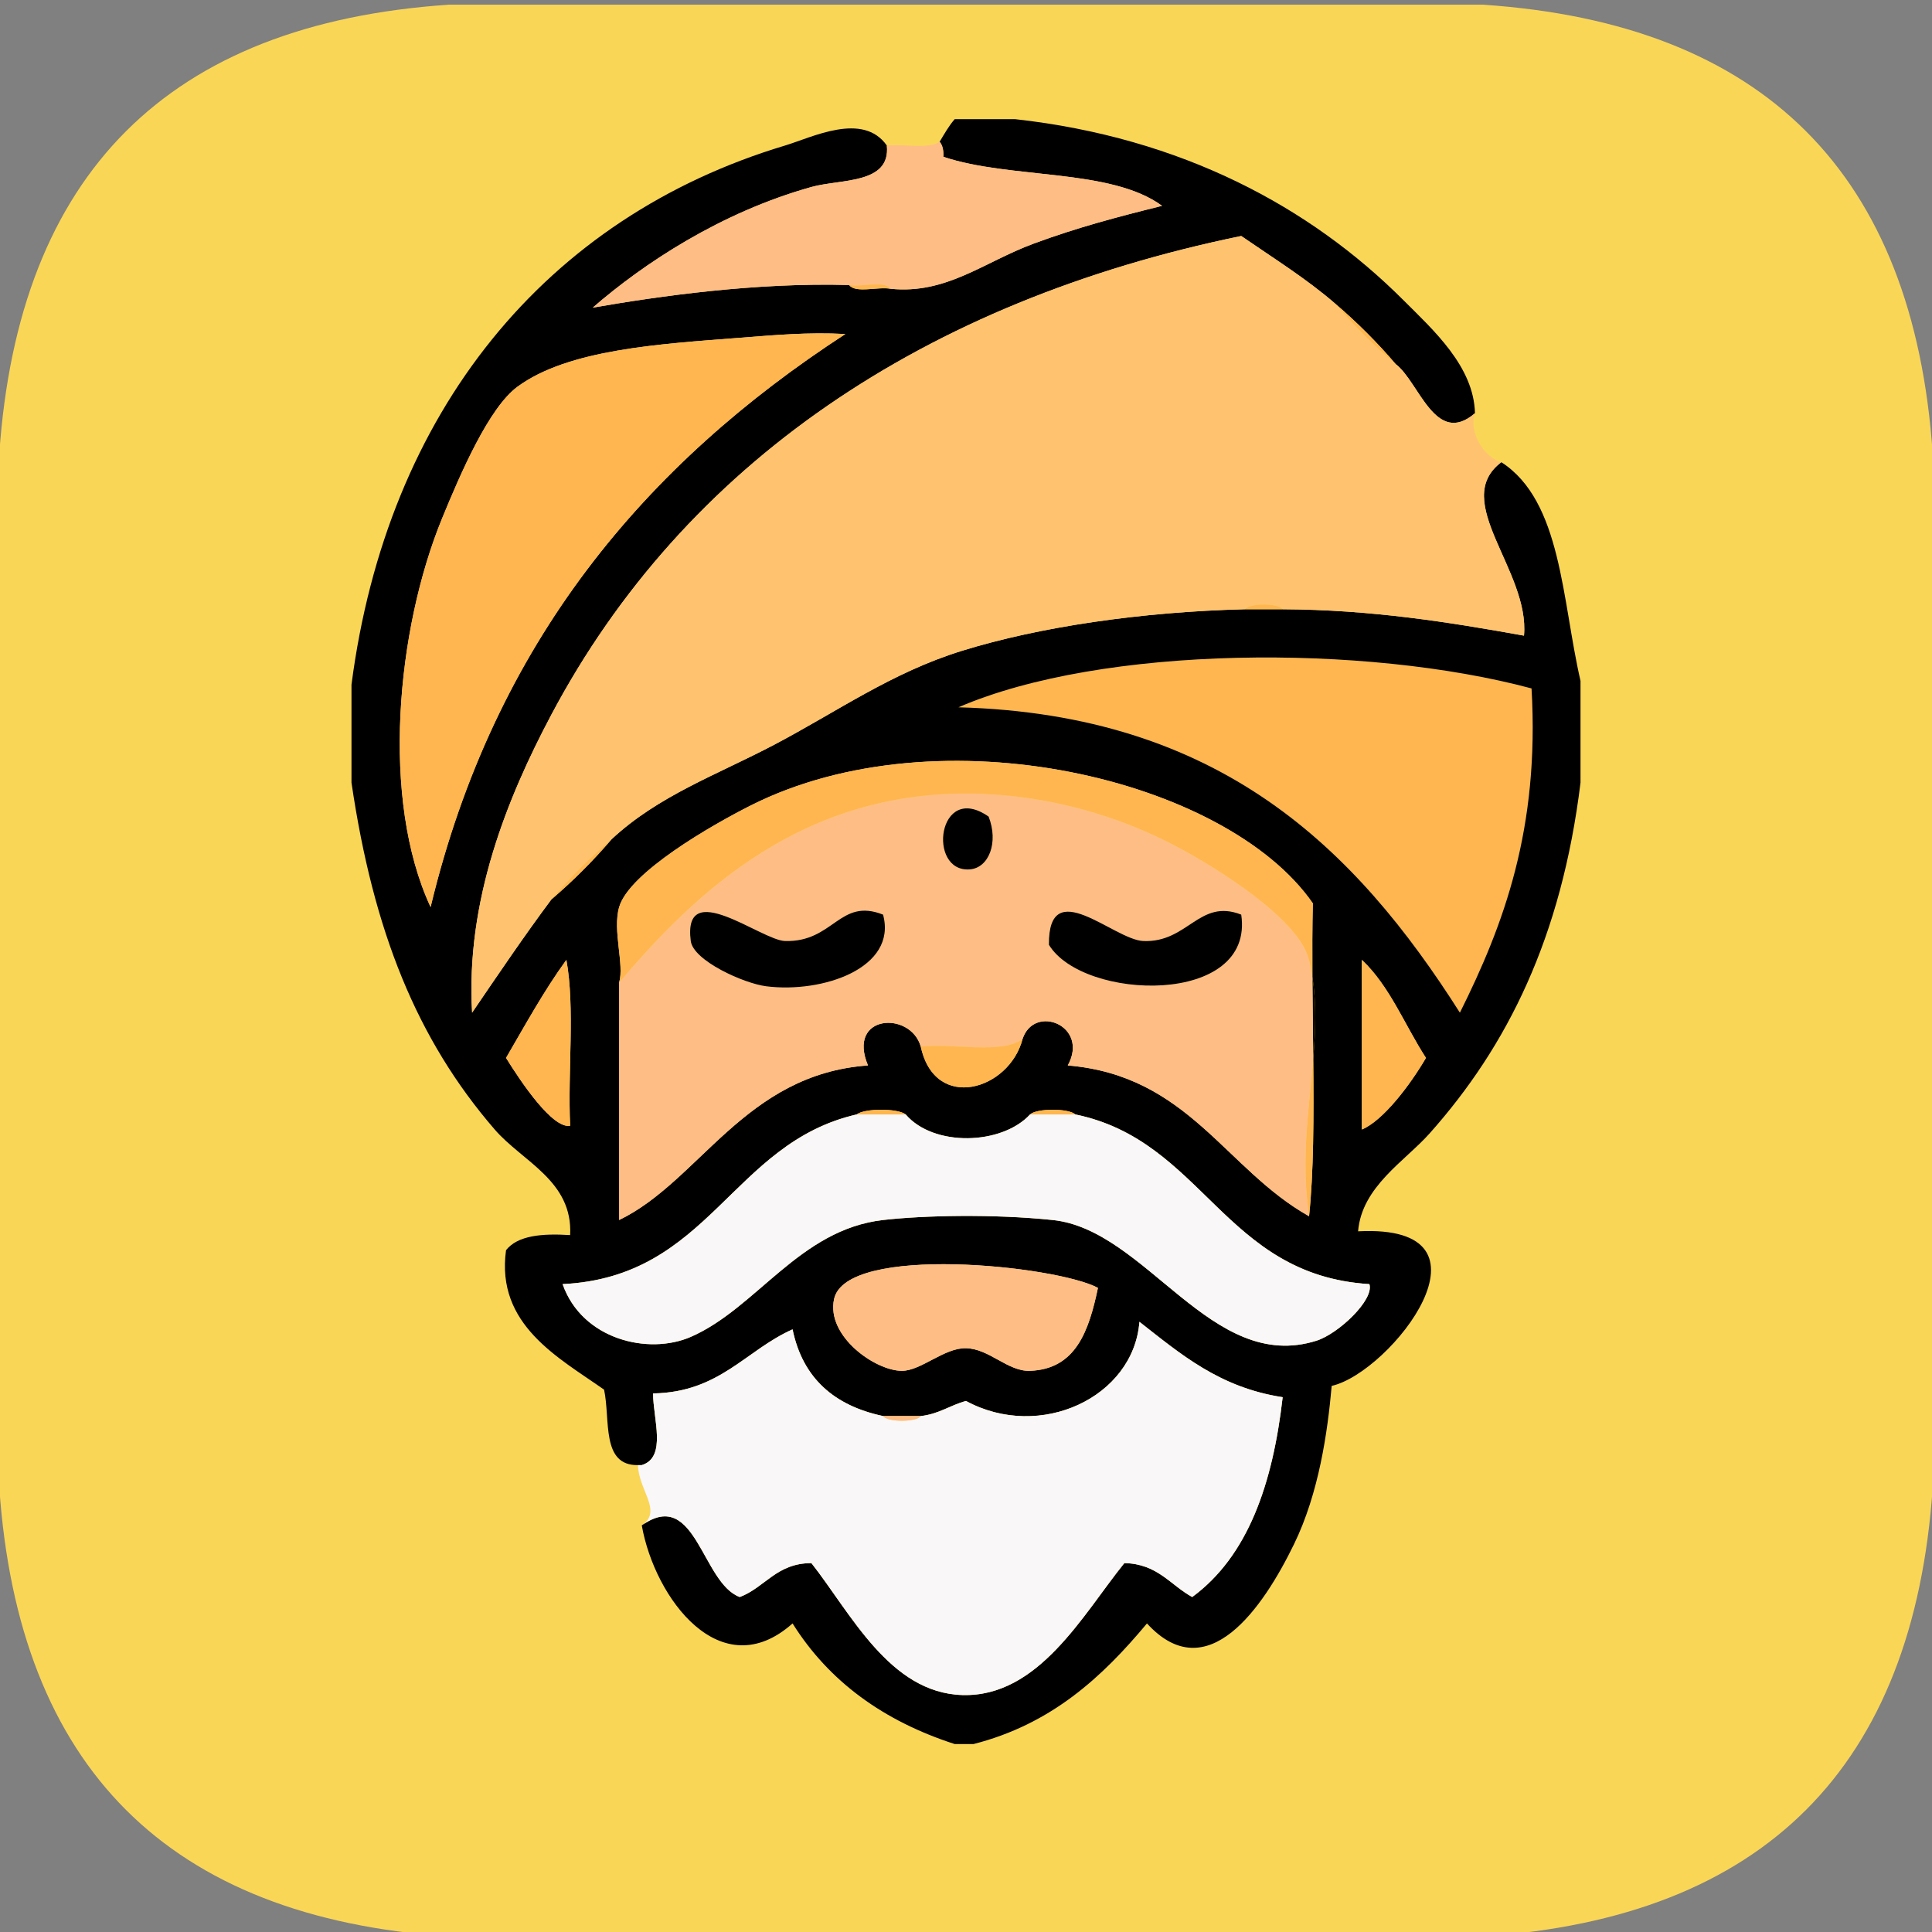 <?xml version="1.0" encoding="utf-8"?>
<!-- Generator: Adobe Illustrator 15.0.0, SVG Export Plug-In . SVG Version: 6.00 Build 0)  -->
<!DOCTYPE svg PUBLIC "-//W3C//DTD SVG 1.1//EN" "http://www.w3.org/Graphics/SVG/1.1/DTD/svg11.dtd">
<svg version="1.1" id="Capa_1" xmlns="http://www.w3.org/2000/svg" xmlns:xlink="http://www.w3.org/1999/xlink" x="0px" y="0px"
	 width="512px" height="512px" viewBox="0 0 512 512" enable-background="new 0 0 512 512" xml:space="preserve">
<rect x="0" y="0" width="512" height="512" fill="#808080" stroke="none"/>
<path fill-rule="evenodd" clip-rule="evenodd" fill="#FAD657" d="M118.901,1.248c91.399,0,182.798,0,274.198,0
	c74.355,5.03,113.99,44.751,119.086,118.984c0,91.322,0,182.645,0,273.967C507.1,468.441,467.443,508.141,393.1,513.184
	c-91.4,0-182.8,0-274.198,0c-74.344-5.043-114-44.742-119.087-118.984c0-91.322,0-182.645,0-273.967
	C4.91,45.999,44.544,6.278,118.901,1.248z"/>
<g id="XMLID_2_">
	<g>
		<path fill="#FFB650" d="M405.872,182.441c2.158,37.132-7.345,62.593-18.986,85.925c-27.688-43.587-63.522-79.031-132.88-80.929
			C292.207,170.93,361.925,170.66,405.872,182.441z"/>
		<path d="M114.111,240.377c16.917-70.347,57.037-117.482,109.917-151.856c-9.773-0.55-18.946,0.3-27.979,0.999
			c-21.284,1.639-45.516,3.068-58.946,12.99c-7.514,5.546-14.979,22.743-19.985,34.964
			C105.118,166.792,100.821,211.829,114.111,240.377z M134.106,280.357c3.977,6.425,12.331,18.855,16.987,17.977
			c-0.679-14.319,1.329-31.297-0.999-43.957C144.208,262.48,139.252,271.514,134.106,280.357z M403.873,168.451
			c1.569-17.227-19.645-35.683-6.005-45.965c16.008,10.312,16.038,36.592,20.984,57.957c0,8.993,0,17.986,0,26.97
			c-5.047,41.079-19.406,69.827-39.961,92.92c-6.595,7.415-18.006,14.12-18.985,25.98c39.54-2.038,8.684,37.433-6.995,40.96
			c-1.079,12.131-3.347,28.328-9.992,41.968c-8.174,16.808-22.992,38.462-38.961,20.984c-11.811,14.17-25.271,26.681-45.965,31.966
			c-1.659,0-3.328,0-4.987,0c-18.875-6.104-33.345-16.607-42.968-31.966c-18.966,16.878-36.522-6.564-39.96-25.98
			c0.11-0.069,0.21-0.14,0.3-0.21c14.069-9.622,15.638,15.519,25.671,19.196c6.755-2.578,9.693-8.964,18.986-8.993
			c10.432,13.27,20.724,34.374,39.96,34.963c20.274,0.63,32.065-21.474,42.968-34.963c8.804,0.18,12.171,5.806,17.986,8.993
			c14.779-10.853,21.334-29.948,23.972-52.961c-16.767-2.548-27.119-11.501-37.961-19.975
			c-1.559,19.985-26.271,31.636-45.966,20.975c-4.197,1.129-7.185,3.477-11.981,3.997c-3.337,0-6.665,0-9.992,0
			c-12.911-2.748-21.304-10.003-23.982-22.974c-12.44,5.536-19.285,16.688-36.962,16.978c-0.02,6.655,3.727,16.928-2.998,18.996
			c-0.34,0-0.669,0-0.999,0c-9.843,0.17-7.274-12.062-8.993-19.995c-11.951-8.443-28.729-17.127-25.98-36.962
			c3.087-3.907,9.513-4.467,16.987-3.997c0.76-14.38-12.62-19.456-19.985-27.979c-20.634-23.872-32.166-52.561-37.961-91.921
			c0-8.653,0-17.317,0-25.971c9.423-72.476,51.551-123.857,114.894-142.873c7.195-2.168,20.615-9.033,26.98,0
			c1.059,10.292-12.241,8.823-19.985,10.982c-24.072,6.735-44.517,20.305-57.947,31.976c17.597-3.058,43.248-6.705,67.939-5.995
			c1.709,2.288,7.625,0.37,10.992,0.999c14.829,1.499,24.702-7.095,37.961-11.991c11.502-4.247,21.964-7.004,33.975-9.992
			c-13.619-10.022-40.27-7.025-57.946-12.99c0.07-1.739-0.23-3.098-1-3.987c1.25-2.088,2.448-4.217,3.997-5.995
			c5.326,0,10.652,0,15.978,0c44.257,4.896,78.302,23.342,102.913,47.954c7.904,7.904,18.676,17.537,18.985,29.978
			c-10.492,9.013-14.818-8.324-20.984-12.99c-4.906-5.746-10.242-11.071-15.987-15.988c-7.665-6.655-16.498-12.141-24.972-17.986
			C244.863,79.838,181.3,123.055,146.097,189.436c-11.741,22.133-22.713,49.313-20.984,78.931
			c6.885-10.103,13.73-20.245,20.984-29.978c5.746-4.916,11.072-10.242,15.988-15.988c12.36-11.542,27.959-17.087,42.958-24.971
			c16.927-8.903,31.237-19.196,49.953-24.981c20.505-6.345,47.584-10.322,74.943-10.992c3.328,0,6.655,0,9.982,0
			C363.454,161.577,383.828,164.844,403.873,168.451z M386.886,268.366c11.642-23.333,21.145-48.793,18.986-85.925
			c-43.947-11.781-113.665-11.511-151.866,4.996C323.363,189.335,359.197,224.779,386.886,268.366z M360.905,299.333
			c5.646-2.348,12.811-11.821,16.987-18.976c-5.636-8.693-9.593-19.046-16.987-25.98
			C360.905,269.365,360.905,284.354,360.905,299.333z M348.914,355.291c5.767-1.828,15.309-10.812,13.99-14.988
			c-38.571-2.389-43.957-37.972-77.932-44.967c-1.719-1.658-10.263-1.658-11.991,0c-7.534,8.164-25.571,8.644-32.965,0
			c-2.048-1.658-10.941-1.658-12.99,0c-33.305,7.664-38.861,43.078-77.931,44.967c5.186,14.749,22.783,18.855,33.964,13.989
			c17.447-7.604,28.788-28.438,50.962-30.977c10.712-1.229,29.167-1.639,44.956,0C303.868,325.894,321.006,364.145,348.914,355.291z
			 M348.025,280.518c0.619-7.365,0.879-14.529-0.23-21.645c-0.039-6.754-0.029-13.33,0.12-19.485
			c-22.902-33.075-98.956-51.072-148.868-25.98c-10.512,5.286-32.306,17.827-34.964,26.979c-1.798,6.175,1.419,15.259,0,19.985
			c0,20.984,0,41.959,0,62.943c21.334-10.303,33.285-38.651,65.941-40.96c-5.686-13.56,11.271-14.519,13.989-4.996
			c3.777,17.478,23.472,11.521,26.97-1.998c3.087-9.423,17.786-3.537,11.99,6.994c31.967,2.668,41.759,27.51,63.942,39.96
			C348.135,310.944,348.175,296.006,348.025,280.518z M272.981,363.285c12.141-0.47,15.578-10.563,17.986-21.983
			c-10.981-5.916-66.82-11.722-69.938,2.998c-2.078,9.822,10.932,18.985,17.987,18.985c5.076-0.01,11.211-6.125,16.977-5.995
			C262.22,357.42,267.056,363.505,272.981,363.285z"/>
		<path fill="#FFC370" d="M397.868,122.486c-13.64,10.282,7.574,28.738,6.005,45.965c-20.045-3.607-40.419-6.875-63.952-6.995
			c-1.068-1.649-8.913-1.649-9.982,0c-27.359,0.669-54.438,4.646-74.943,10.992c-18.716,5.786-33.025,16.078-49.953,24.981
			c-14.999,7.884-30.597,13.43-42.958,24.971c-5.746,4.917-11.082,10.242-15.988,15.988c-7.254,9.733-14.1,19.875-20.984,29.978
			c-1.729-29.618,9.243-56.797,20.984-78.931c35.204-66.38,98.766-109.598,182.843-126.895c8.474,5.845,17.307,11.331,24.972,17.986
			c4.916,5.746,10.242,11.072,15.987,15.988c6.166,4.667,10.492,22.003,20.984,12.99
			C389.145,114.222,393.041,121.097,397.868,122.486z"/>
		<path fill="#FFB650" d="M377.893,280.357c-4.177,7.154-11.341,16.628-16.987,18.976c0-14.979,0-29.968,0-44.956
			C368.3,261.312,372.257,271.664,377.893,280.357z"/>
		<path fill="#F9F7F8" d="M362.904,340.303c1.318,4.177-8.224,13.16-13.99,14.988c-27.908,8.854-45.046-29.397-69.938-31.976
			c-15.788-1.639-34.244-1.229-44.956,0c-22.174,2.538-33.515,23.372-50.962,30.977c-11.182,4.866-28.778,0.76-33.964-13.989
			c39.07-1.889,44.626-37.303,77.931-44.967c4.327,0,8.654,0,12.99,0c7.395,8.644,25.431,8.164,32.965,0c3.997,0,7.994,0,11.991,0
			C318.947,302.331,324.333,337.914,362.904,340.303z"/>
		<path fill="#FFB650" d="M353.911,80.527c5.745,4.917,11.081,10.242,15.987,15.988C364.153,91.599,358.827,86.273,353.911,80.527z"
			/>
		<path d="M347.795,258.873c1.109,7.115,0.85,14.279,0.23,21.645C347.955,273.322,347.846,265.998,347.795,258.873z"/>
		<path fill="#FFB650" d="M348.025,280.518c0.149,15.488,0.109,30.427-1.109,41.798
			C344.678,307.327,346.926,293.627,348.025,280.518z"/>
		<path fill="#FFBD86" d="M347.795,258.873c0.051,7.125,0.16,14.449,0.23,21.645c-1.1,13.109-3.348,26.81-1.109,41.798
			c-22.184-12.45-31.976-37.292-63.942-39.96c5.796-10.531-8.903-16.417-11.99-6.994c-5.546,4.106-18.257,1.059-26.97,1.998
			c-2.718-9.522-19.675-8.563-13.989,4.996c-32.656,2.309-44.607,30.657-65.941,40.96c0-20.984,0-41.959,0-62.943
			c20.045-23.632,49.183-52.101,96.907-49.962c17.438,0.79,35.034,5.546,50.962,13.99c10.173,5.396,32.315,19.026,34.964,29.978
			C347.275,255.875,347.575,257.375,347.795,258.873z M277.978,250.38c9.054,14.919,54.56,16.317,50.962-7.994
			c-11.142-4.376-14.129,7.515-25.98,6.995C295.115,249.031,277.778,231.424,277.978,250.38z M256.993,230.395
			c5.097-0.38,7.685-7.175,4.997-13.99C248.47,206.982,245.612,231.244,256.993,230.395z M203.044,261.372
			c14.889,1.898,34.814-4.807,30.977-18.986c-11.562-4.577-13.061,7.354-25.981,6.995c-6.325-0.18-27.199-17.197-24.981,0
			C183.738,254.587,197.088,260.612,203.044,261.372z"/>
		<path fill="#FFB650" d="M347.915,239.388c-0.149,6.155-0.159,12.73-0.12,19.485c-0.22-1.498-0.52-2.998-0.879-4.496
			c-2.648-10.952-24.791-24.582-34.964-29.978c-15.928-8.444-33.524-13.2-50.962-13.99c-47.724-2.138-76.862,26.331-96.907,49.962
			c1.419-4.726-1.798-13.81,0-19.985c2.658-9.153,24.452-21.693,34.964-26.979C248.959,188.316,325.013,206.313,347.915,239.388z"/>
		<path fill="#FFB650" d="M339.921,161.457c-3.327,0-6.654,0-9.982,0C331.008,159.808,338.853,159.808,339.921,161.457z"/>
		<path fill="#F9F7F8" d="M339.921,370.27c-2.638,23.013-9.192,42.108-23.972,52.961c-5.815-3.188-9.183-8.813-17.986-8.993
			c-10.902,13.489-22.693,35.593-42.968,34.963c-19.236-0.589-29.528-21.693-39.96-34.963c-9.293,0.029-12.231,6.415-18.986,8.993
			c-10.033-3.678-11.602-28.818-25.671-19.196c5.106-3.776-1.229-9.303-1.299-15.768c0.33,0,0.659,0,0.999,0
			c6.725-2.068,2.978-12.341,2.998-18.996c17.677-0.29,24.521-11.441,36.962-16.978c2.678,12.971,11.072,20.226,23.982,22.974
			c1.079,1.658,8.913,1.658,9.992,0c4.796-0.521,7.784-2.868,11.981-3.997c19.695,10.661,44.407-0.989,45.966-20.975
			C312.802,358.769,323.154,367.722,339.921,370.27z"/>
		<path d="M328.939,242.386c3.598,24.312-41.908,22.913-50.962,7.994c-0.199-18.956,17.138-1.349,24.981-1
			C314.811,249.9,317.798,238.009,328.939,242.386z"/>
		<path fill="#FFBD86" d="M307.955,54.547c-12.011,2.988-22.473,5.746-33.975,9.992c-13.26,4.896-23.132,13.49-37.961,11.991
			c-1.708-2.288-7.634-0.37-10.992-0.999c-24.691-0.709-50.342,2.938-67.939,5.995c13.43-11.671,33.875-25.241,57.947-31.976
			c7.744-2.159,21.044-0.69,19.985-10.982c4.557-0.44,11.002,1.009,13.989-1c0.77,0.89,1.069,2.249,1,3.987
			C267.686,47.522,294.336,44.524,307.955,54.547z"/>
		<path fill="#FFBD86" d="M290.968,341.302c-2.408,11.421-5.846,21.514-17.986,21.983c-5.926,0.22-10.762-5.865-16.987-5.995
			c-5.766-0.13-11.901,5.985-16.977,5.995c-7.055,0-20.065-9.163-17.987-18.985C224.148,329.58,279.986,335.386,290.968,341.302z"/>
		<path fill="#FFB650" d="M284.973,295.336c-3.997,0-7.994,0-11.991,0C274.71,293.678,283.254,293.678,284.973,295.336z"/>
		<path d="M261.99,216.405c2.688,6.815,0.1,13.61-4.997,13.99C245.612,231.244,248.47,206.982,261.99,216.405z"/>
		<path fill="#FFB650" d="M244.013,277.359c8.713-0.939,21.424,2.108,26.97-1.998C267.485,288.881,247.791,294.837,244.013,277.359z
			"/>
		<path fill="#FFBD86" d="M234.021,375.267c3.327,0,6.655,0,9.992,0C242.934,376.925,235.1,376.925,234.021,375.267z"/>
		<path fill="#FFB650" d="M240.016,295.336c-4.336,0-8.664,0-12.99,0C229.075,293.678,237.968,293.678,240.016,295.336z"/>
		<path fill="#FFB650" d="M236.019,76.53c-3.367-0.629-9.283,1.289-10.992-0.999C228.385,76.161,234.311,74.242,236.019,76.53z"/>
		<path d="M234.021,242.386c3.837,14.18-16.088,20.885-30.977,18.986c-5.956-0.76-19.306-6.785-19.985-11.992
			c-2.218-17.197,18.656-0.18,24.981,0C220.96,249.74,222.459,237.809,234.021,242.386z"/>
		<path fill="#FFB650" d="M162.085,222.401c-4.917,5.746-10.243,11.072-15.988,15.988
			C151.003,232.643,156.339,227.317,162.085,222.401z"/>
		<path fill="#FFB650" d="M151.093,298.334c-4.656,0.879-13.01-11.552-16.987-17.977c5.146-8.844,10.102-17.877,15.988-25.98
			C152.422,267.037,150.414,284.015,151.093,298.334z"/>
		<path fill="#FFB650" d="M114.111,240.377c-13.29-28.549-8.993-73.585,3.008-102.903c5.006-12.221,12.471-29.418,19.985-34.964
			c13.43-9.922,37.662-11.352,58.946-12.99c9.033-0.699,18.206-1.549,27.979-0.999C171.148,122.896,131.028,170.03,114.111,240.377z
			"/>
	</g>
	<g>
	</g>
</g>
</svg>
